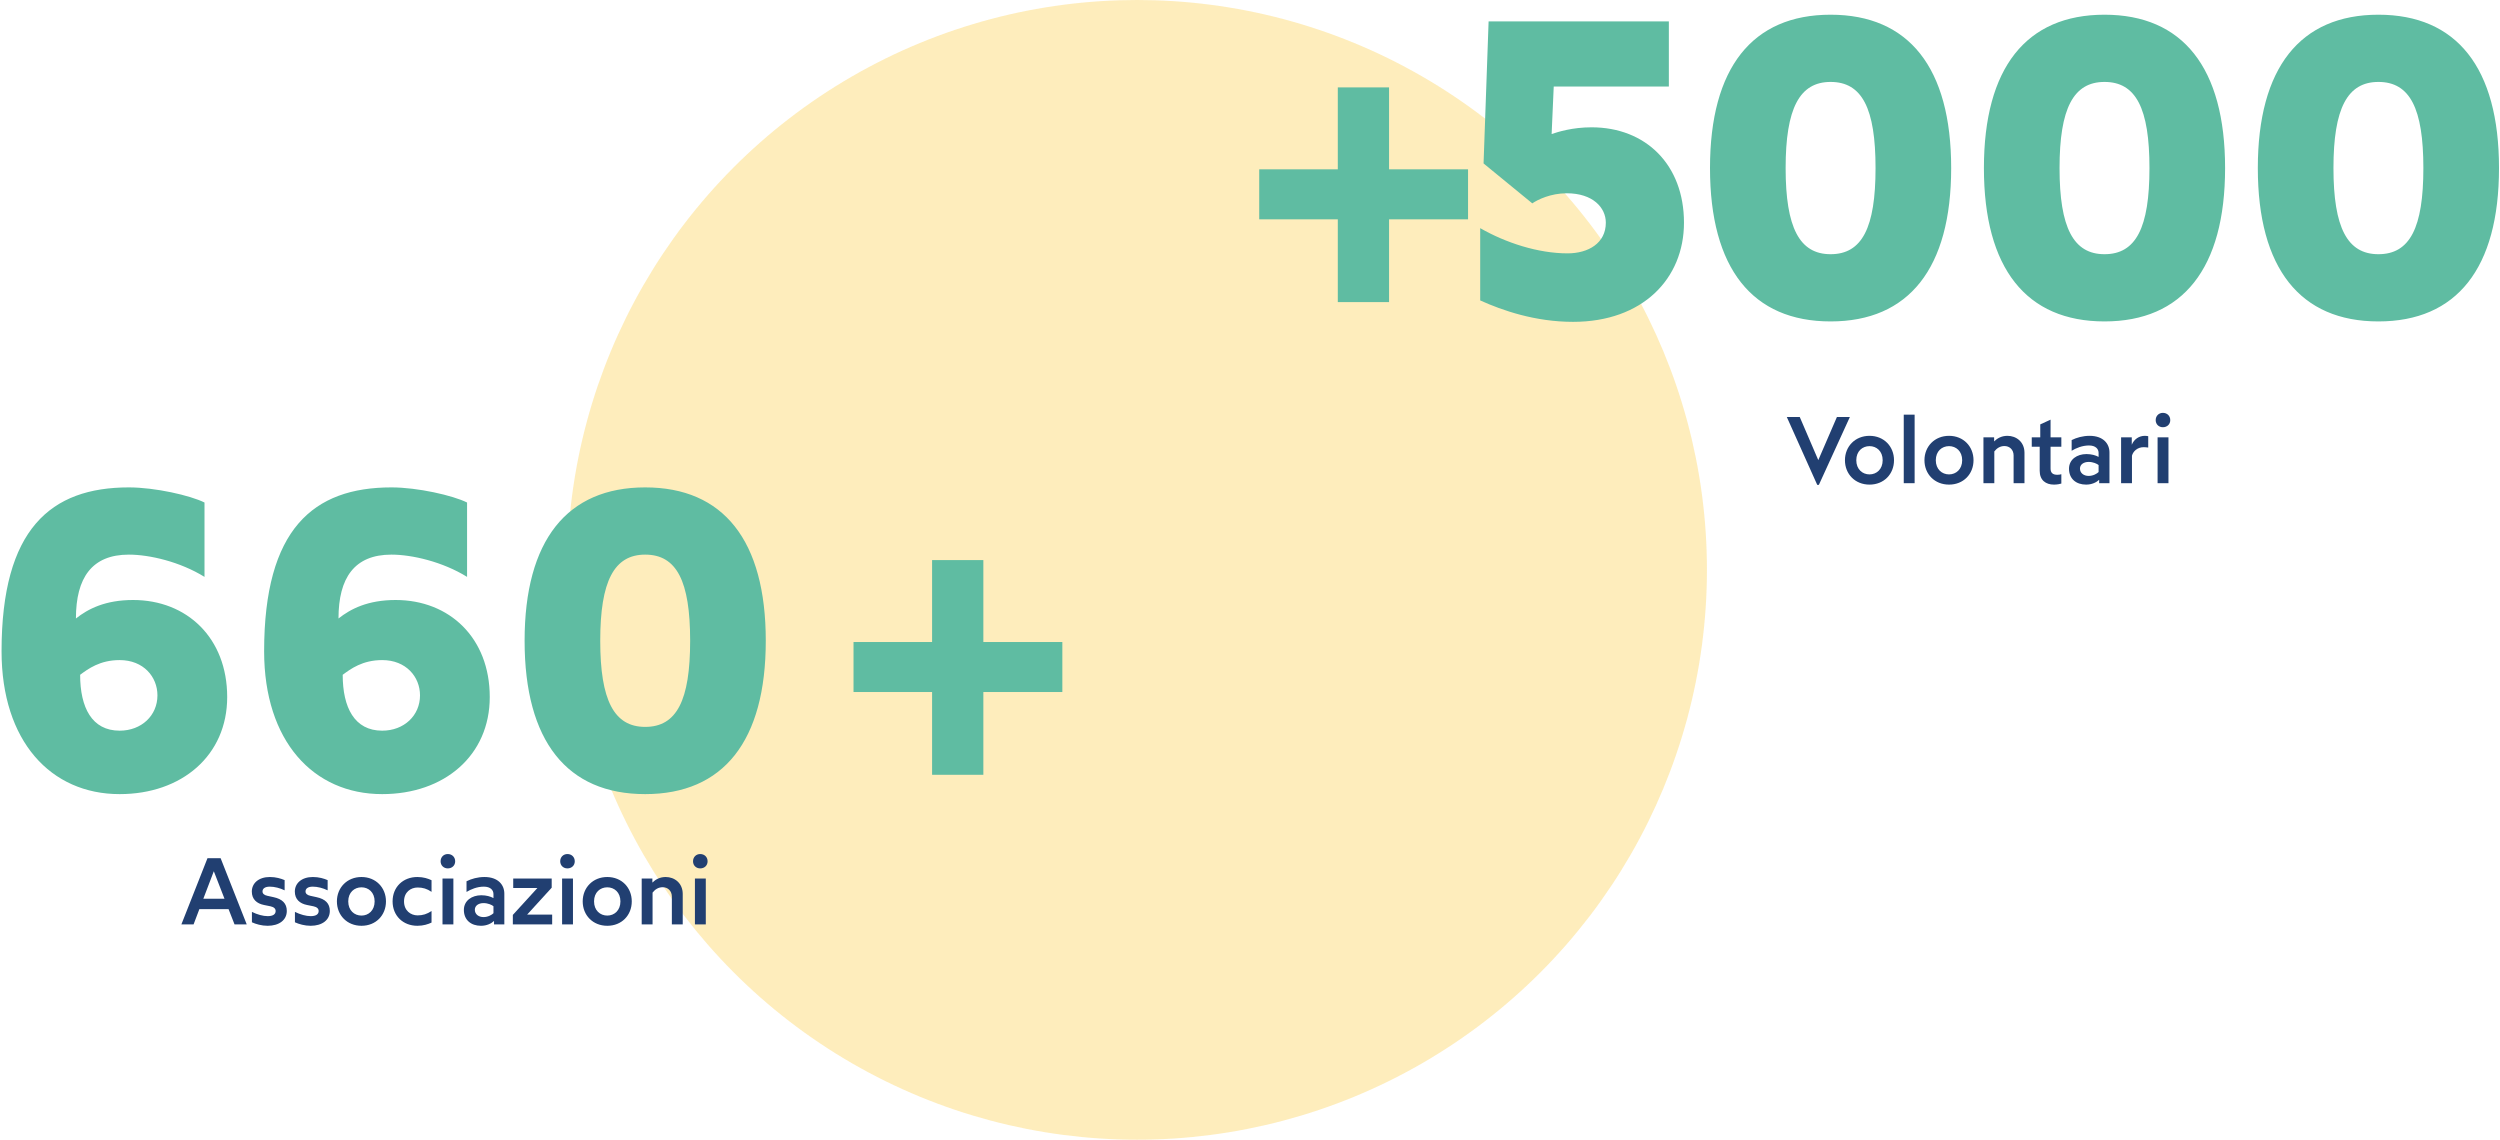 <svg xmlns="http://www.w3.org/2000/svg" width="476" height="217" viewBox="0 0 476 217">
  <g fill="none" fill-rule="evenodd" transform="translate(.297)">
    <circle cx="216.203" cy="108.5" r="108.5" fill="#FCC62C" opacity=".315"/>
    <g fill="#5FBCA2" fill-rule="nonzero" transform="translate(0 92.8)">
      <path d="M22.48 58.4C34.32 58.4 42.96 51.04 42.96 39.92 42.96 28.64 35.28 21.44 25.04 21.44 19.76 21.44 16.48 23.12 14.16 24.96 14.16 17.2 17.2 12.8 24.24 12.8 28.16 12.8 34 14.16 38.64 17.04L38.64 2.88C35.92 1.52 29.2 0 24.24 0 9.36 0 0 7.92 0 31.2 0 48.32 9.36 58.4 22.48 58.4zM22.48 46.32C17.2 46.32 14.96 41.92 14.96 35.68 16.48 34.56 18.72 32.88 22.48 32.88 27.04 32.88 29.68 36.08 29.68 39.6 29.68 43.44 26.64 46.32 22.48 46.32zM72.473 58.4C84.313 58.4 92.953 51.04 92.953 39.92 92.953 28.64 85.273 21.44 75.033 21.44 69.753 21.44 66.473 23.12 64.153 24.96 64.153 17.2 67.193 12.8 74.233 12.8 78.153 12.8 83.993 14.16 88.633 17.04L88.633 2.88C85.913 1.52 79.193 0 74.233 0 59.353 0 49.993 7.92 49.993 31.2 49.993 48.32 59.353 58.4 72.473 58.4zM72.473 46.32C67.193 46.32 64.953 41.92 64.953 35.68 66.473 34.56 68.713 32.88 72.473 32.88 77.033 32.88 79.673 36.08 79.673 39.6 79.673 43.44 76.633 46.32 72.473 46.32zM122.547 0C107.667 0 99.587 10.08 99.587 29.2 99.587 48.32 107.667 58.4 122.547 58.4 137.427 58.4 145.507 48.32 145.507 29.2 145.507 10.08 137.427 0 122.547 0zM122.547 45.6C116.627 45.6 113.987 40.56 113.987 29.2 113.987 17.84 116.627 12.8 122.547 12.8 128.547 12.8 131.107 17.84 131.107 29.2 131.107 40.56 128.547 45.6 122.547 45.6z"/>
      <polygon points="177.173 54.72 186.933 54.72 186.933 38.96 201.973 38.96 201.973 29.44 186.933 29.44 186.933 13.84 177.173 13.84 177.173 29.44 162.213 29.44 162.213 38.96 177.173 38.96"/>
    </g>
    <g fill="#213F71" fill-rule="nonzero" transform="translate(34.24 162.608)">
      <path d="M10.116 13.392L12.438 13.392 7.47.792 4.968.792 0 13.392 2.322 13.392 3.42 10.494 8.982 10.494 10.116 13.392zM4.176 8.514L6.174 3.276 8.208 8.514 4.176 8.514zM16.416 13.662C18.612 13.662 20.07 12.564 20.07 10.836 20.07 9.414 19.224 8.568 17.532 8.208L16.38 7.956C15.75 7.83 15.444 7.524 15.444 7.128 15.444 6.606 15.876 6.21 16.83 6.21 17.73 6.21 18.774 6.48 19.656 6.912L19.656 4.968C18.954 4.662 17.982 4.374 16.848 4.374 14.706 4.374 13.41 5.562 13.41 7.146 13.41 8.622 14.364 9.432 15.732 9.702L16.974 9.954C17.622 10.098 17.946 10.404 17.946 10.854 17.946 11.484 17.406 11.826 16.434 11.826 15.552 11.826 14.436 11.52 13.428 11.016L13.428 12.996C14.166 13.338 15.282 13.662 16.416 13.662zM24.606 13.662C26.802 13.662 28.26 12.564 28.26 10.836 28.26 9.414 27.414 8.568 25.722 8.208L24.57 7.956C23.94 7.83 23.634 7.524 23.634 7.128 23.634 6.606 24.066 6.21 25.02 6.21 25.92 6.21 26.964 6.48 27.846 6.912L27.846 4.968C27.144 4.662 26.172 4.374 25.038 4.374 22.896 4.374 21.6 5.562 21.6 7.146 21.6 8.622 22.554 9.432 23.922 9.702L25.164 9.954C25.812 10.098 26.136 10.404 26.136 10.854 26.136 11.484 25.596 11.826 24.624 11.826 23.742 11.826 22.626 11.52 21.618 11.016L21.618 12.996C22.356 13.338 23.472 13.662 24.606 13.662zM34.29 13.662C37.026 13.662 38.952 11.664 38.952 9.018 38.952 6.39 37.026 4.374 34.29 4.374 31.554 4.374 29.61 6.39 29.61 9.018 29.61 11.664 31.554 13.662 34.29 13.662zM34.29 11.718C32.94 11.718 31.77 10.746 31.77 9.018 31.77 7.29 32.94 6.336 34.29 6.336 35.622 6.336 36.792 7.29 36.792 9.018 36.792 10.746 35.622 11.718 34.29 11.718zM44.982 6.372C45.972 6.372 46.746 6.606 47.628 7.2L47.628 4.986C46.98 4.68 46.098 4.374 44.928 4.374 42.21 4.374 40.212 6.264 40.212 9.018 40.212 11.754 42.21 13.662 44.928 13.662 46.098 13.662 46.98 13.356 47.628 13.05L47.628 10.854C46.746 11.43 45.972 11.682 44.982 11.682 43.668 11.682 42.39 10.782 42.39 9.018 42.39 7.254 43.668 6.372 44.982 6.372zM50.724 2.736C51.534 2.736 52.128 2.178 52.128 1.386 52.128.576 51.534 0 50.724 0 49.95 0 49.356.576 49.356 1.386 49.356 2.178 49.95 2.736 50.724 2.736zM49.716 13.392L51.786 13.392 51.786 4.662 49.716 4.662 49.716 13.392zM57.042 13.662C58.14 13.662 59.004 13.23 59.526 12.744L59.526 13.392 61.488 13.392 61.488 7.542C61.488 5.85 60.282 4.374 57.708 4.374 56.412 4.374 55.224 4.716 54.288 5.184L54.288 7.218C55.116 6.714 56.304 6.21 57.582 6.21 58.86 6.21 59.418 6.876 59.418 7.632L59.418 8.388C58.86 8.082 58.068 7.848 57.096 7.848 55.332 7.848 53.784 8.856 53.784 10.638 53.784 12.564 55.152 13.662 57.042 13.662zM57.528 12.006C56.61 12.006 55.872 11.484 55.872 10.602 55.872 9.81 56.61 9.342 57.528 9.342 58.374 9.342 59.112 9.684 59.418 9.936L59.418 11.268C59.112 11.574 58.392 12.006 57.528 12.006z"/>
      <polygon points="63.108 13.392 70.596 13.392 70.596 11.538 65.826 11.538 70.506 6.408 70.506 4.662 63.18 4.662 63.18 6.462 67.788 6.462 63.108 11.592"/>
      <path d="M73.494 2.736C74.304 2.736 74.898 2.178 74.898 1.386 74.898.576 74.304 0 73.494 0 72.72 0 72.126.576 72.126 1.386 72.126 2.178 72.72 2.736 73.494 2.736zM72.486 13.392L74.556 13.392 74.556 4.662 72.486 4.662 72.486 13.392zM81.09 13.662C83.826 13.662 85.752 11.664 85.752 9.018 85.752 6.39 83.826 4.374 81.09 4.374 78.354 4.374 76.41 6.39 76.41 9.018 76.41 11.664 78.354 13.662 81.09 13.662zM81.09 11.718C79.74 11.718 78.57 10.746 78.57 9.018 78.57 7.29 79.74 6.336 81.09 6.336 82.422 6.336 83.592 7.29 83.592 9.018 83.592 10.746 82.422 11.718 81.09 11.718zM87.642 13.392L89.712 13.392 89.712 7.344C90.198 6.714 90.846 6.318 91.638 6.318 92.592 6.318 93.384 6.984 93.384 8.118L93.384 13.392 95.454 13.392 95.454 7.596C95.454 5.508 93.87 4.374 92.214 4.374 91.08 4.374 90.252 4.86 89.676 5.436L89.676 4.662 87.642 4.662 87.642 13.392zM98.784 2.736C99.594 2.736 100.188 2.178 100.188 1.386 100.188.576 99.594 0 98.784 0 98.01 0 97.416.576 97.416 1.386 97.416 2.178 98.01 2.736 98.784 2.736zM97.776 13.392L99.846 13.392 99.846 4.662 97.776 4.662 97.776 13.392z"/>
    </g>
    <g fill="#5FBCA2" fill-rule="nonzero" transform="translate(239.46 2.8)">
      <polygon points="14.96 54.72 24.72 54.72 24.72 38.96 39.76 38.96 39.76 29.44 24.72 29.44 24.72 13.84 14.96 13.84 14.96 29.44 0 29.44 0 38.96 14.96 38.96"/>
      <path d="M63.273 21.44C59.593 21.44 56.873 22.32 55.673 22.72L56.073 13.68 77.993 13.68 77.993 1.28 43.673 1.28 42.713 28.32 51.993 35.92C53.033 35.2 55.513 34 58.553 34 63.513 34 65.993 36.72 65.993 39.6 65.993 43.52 62.633 45.44 58.713 45.44 53.113 45.44 46.953 43.44 42.073 40.64L42.073 54.4C46.313 56.32 52.553 58.48 59.753 58.48 73.033 58.48 80.873 50.24 80.873 39.6 80.873 28.56 73.593 21.44 63.273 21.44zM108.787 0C93.907 0 85.827 10.08 85.827 29.2 85.827 48.32 93.907 58.4 108.787 58.4 123.667 58.4 131.747 48.32 131.747 29.2 131.747 10.08 123.667 0 108.787 0zM108.787 45.6C102.867 45.6 100.227 40.56 100.227 29.2 100.227 17.84 102.867 12.8 108.787 12.8 114.787 12.8 117.347 17.84 117.347 29.2 117.347 40.56 114.787 45.6 108.787 45.6zM160.94 0C146.06 0 137.98 10.08 137.98 29.2 137.98 48.32 146.06 58.4 160.94 58.4 175.82 58.4 183.9 48.32 183.9 29.2 183.9 10.08 175.82 0 160.94 0zM160.94 45.6C155.02 45.6 152.38 40.56 152.38 29.2 152.38 17.84 155.02 12.8 160.94 12.8 166.94 12.8 169.5 17.84 169.5 29.2 169.5 40.56 166.94 45.6 160.94 45.6zM213.093 0C198.213 0 190.133 10.08 190.133 29.2 190.133 48.32 198.213 58.4 213.093 58.4 227.973 58.4 236.053 48.32 236.053 29.2 236.053 10.08 227.973 0 213.093 0zM213.093 45.6C207.173 45.6 204.533 40.56 204.533 29.2 204.533 17.84 207.173 12.8 213.093 12.8 219.093 12.8 221.653 17.84 221.653 29.2 221.653 40.56 219.093 45.6 213.093 45.6z"/>
    </g>
    <g fill="#213F71" fill-rule="nonzero" transform="translate(339.911 78.608)">
      <polygon points="5.796 13.716 6.102 13.716 12.006 .792 9.54 .792 5.994 9 2.466 .792 0 .792"/>
      <path d="M15.75,13.662 C18.486,13.662 20.412,11.664 20.412,9.018 C20.412,6.39 18.486,4.374 15.75,4.374 C13.014,4.374 11.07,6.39 11.07,9.018 C11.07,11.664 13.014,13.662 15.75,13.662 Z M15.75,11.718 C14.4,11.718 13.23,10.746 13.23,9.018 C13.23,7.29 14.4,6.336 15.75,6.336 C17.082,6.336 18.252,7.29 18.252,9.018 C18.252,10.746 17.082,11.718 15.75,11.718 Z"/>
      <polygon points="22.266 13.392 24.336 13.392 24.336 .342 22.266 .342"/>
      <path d="M30.888 13.662C33.624 13.662 35.55 11.664 35.55 9.018 35.55 6.39 33.624 4.374 30.888 4.374 28.152 4.374 26.208 6.39 26.208 9.018 26.208 11.664 28.152 13.662 30.888 13.662zM30.888 11.718C29.538 11.718 28.368 10.746 28.368 9.018 28.368 7.29 29.538 6.336 30.888 6.336 32.22 6.336 33.39 7.29 33.39 9.018 33.39 10.746 32.22 11.718 30.888 11.718zM37.44 13.392L39.51 13.392 39.51 7.344C39.996 6.714 40.644 6.318 41.436 6.318 42.39 6.318 43.182 6.984 43.182 8.118L43.182 13.392 45.252 13.392 45.252 7.596C45.252 5.508 43.668 4.374 42.012 4.374 40.878 4.374 40.05 4.86 39.474 5.436L39.474 4.662 37.44 4.662 37.44 13.392zM50.868 13.662C51.462 13.662 52.074 13.536 52.272 13.464L52.272 11.682C52.074 11.754 51.768 11.79 51.498 11.79 50.634 11.79 50.22 11.412 50.22 10.62L50.22 6.444 52.272 6.444 52.272 4.662 50.22 4.662 50.22 1.296 48.258 2.196 48.258 4.662 46.638 4.662 46.638 6.444 48.15 6.444 48.15 11.034C48.15 12.834 49.32 13.662 50.868 13.662zM56.988 13.662C58.086 13.662 58.95 13.23 59.472 12.744L59.472 13.392 61.434 13.392 61.434 7.542C61.434 5.85 60.228 4.374 57.654 4.374 56.358 4.374 55.17 4.716 54.234 5.184L54.234 7.218C55.062 6.714 56.25 6.21 57.528 6.21 58.806 6.21 59.364 6.876 59.364 7.632L59.364 8.388C58.806 8.082 58.014 7.848 57.042 7.848 55.278 7.848 53.73 8.856 53.73 10.638 53.73 12.564 55.098 13.662 56.988 13.662zM57.474 12.006C56.556 12.006 55.818 11.484 55.818 10.602 55.818 9.81 56.556 9.342 57.474 9.342 58.32 9.342 59.058 9.684 59.364 9.936L59.364 11.268C59.058 11.574 58.338 12.006 57.474 12.006zM63.648 13.392L65.718 13.392 65.718 8.154C65.934 7.326 66.762 6.534 67.95 6.534 68.238 6.534 68.526 6.57 68.814 6.606L68.814 4.446C68.688 4.41 68.4 4.374 68.184 4.374 67.068 4.374 66.132 5.004 65.682 6.066L65.682 4.662 63.648 4.662 63.648 13.392zM71.604 2.736C72.414 2.736 73.008 2.178 73.008 1.386 73.008.576 72.414 0 71.604 0 70.83 0 70.236.576 70.236 1.386 70.236 2.178 70.83 2.736 71.604 2.736zM70.596 13.392L72.666 13.392 72.666 4.662 70.596 4.662 70.596 13.392z"/>
    </g>
  </g>
</svg>
